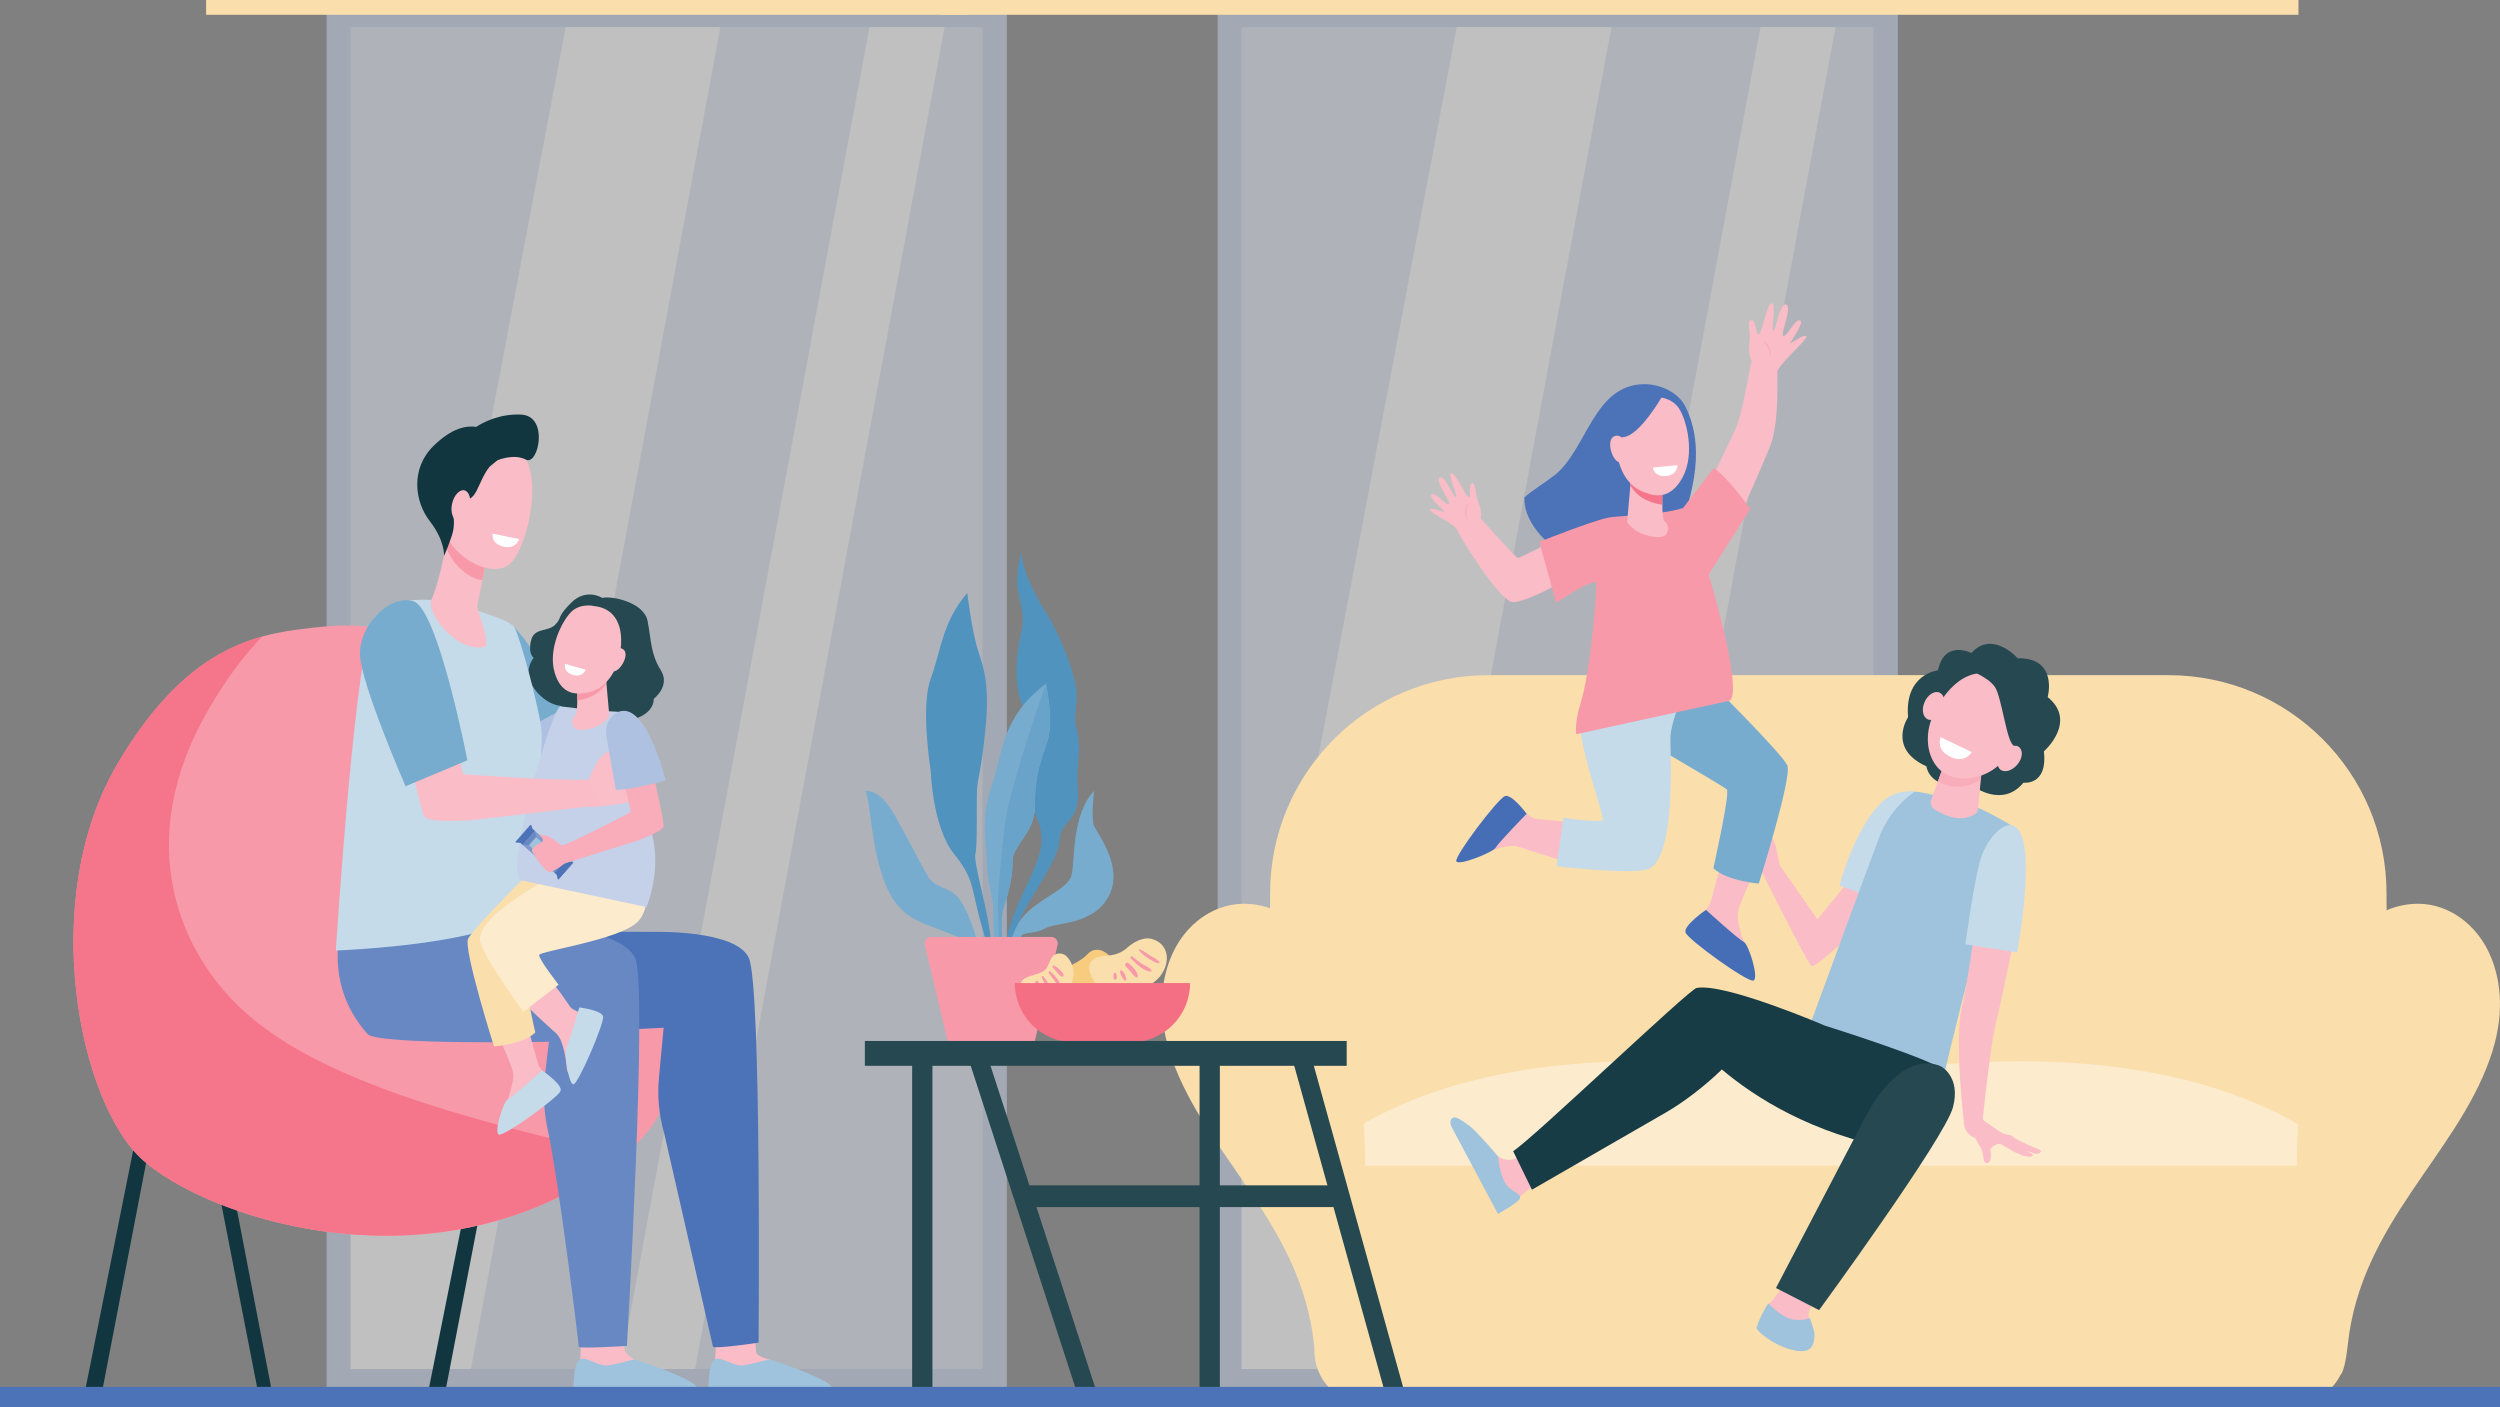 <svg xmlns="http://www.w3.org/2000/svg" id="Layer_1" x="0" y="0" viewBox="0 0 2736.4 1540.2" xml:space="preserve"><rect x="0" y="0" width="2736.4" height="1540.2" fill="#808080" stroke="none"/><style>.st0{opacity:.5}.st1{fill:#c4d1e8}.st2{fill:#dee5f2}.st3{fill:#fff}.st4,.st5{fill:#fadeac}.st5{opacity:.5}.st6{fill:#fcebcd}.st7{fill:#5093bf}.st8{fill:#78acce}.st9{fill:#6aa3c9}.st10{fill:#f799a9}.st11{fill:#f7cc7f}.st12{fill:#f46e84}.st13{fill:#fabcc6}.st14{fill:#c5dbea}.st15{fill:#9fc3dc}.st16{fill:#264850}.st17{fill:#f9acb9}.st18{fill:#4c72b8}.st19{fill:#183c45}.st20{fill:#11363f}.st21{fill:#f5758a}.st22{fill:#6788c3}.st23{fill:#afc1e0}.st24{fill:#7e99cc}.st25{fill:#fabec8}.st26{fill:#466eb6}</style><g class="st0"><path d="M357.5 5H1102v1520H357.5z" class="st1"></path><path d="M383.8 29.7h691.6v1468.8H383.8z" class="st2"></path><path d="M678.6 1498.5h82.1L1033.9 29.7h-82.2zM788.5 29.7H619.2L383.8 1271.3v227.2h131.6z" class="st3"></path></g><g class="st0"><path d="M1332.8 5h744.5v1520h-744.5z" class="st1"></path><path d="M1359.1 29.7h691.6v1468.8h-691.6z" class="st2"></path><path d="M1653.9 1498.5h82.1L2009.1 29.7H1927zM1763.8 29.7h-169.3l-235.4 1241.6v227.2h131.5z" class="st3"></path></g><path d="M1629.1 739h744.3c131.9 0 238.8 106.9 238.8 238.8v353.7h-1222V977.8c0-131.9 106.9-238.8 238.9-238.8z" class="st4"></path><path d="M1619 1090.1h764.3c100.1 0 185.2-73.4 216.2-175.6 8.2 26.8 12.6 55.6 12.6 85.6v305.4c0 14.3-10.2 26-22.7 26H1413c-12.6 0-22.7-11.6-22.7-26v-305.4c0-30 4.4-58.8 12.6-85.6 31 102.2 116 175.6 216.1 175.6z" class="st5"></path><path d="M1489.1 1231.8c125.9-73.5 289.4-75.8 397.8-66.3 77.5 6.8 155.4 6.8 232.9 0 108.5-9.5 271.9-7.2 397.8 66.3l24 65.8s-43.3 107-50.5 107c-7.2 0-487.8-6.9-487.8-6.9s-480.6 6.9-487.8 6.9c-7.2 0-50.5-107-50.5-107l24.1-65.8z" class="st6"></path><path d="M1280.8 1049.8c15.2-39.3 50.5-63.7 88-60.3 130.6 11.9 125.4 285.6 125.3 286.4h1020c-.1-.9-5.3-274.6 125.3-286.4 37.5-3.4 72.8 21 88 60.3 10.1 26.1 14.5 62.6-2.1 109.3-37.6 106.1-141 180.1-155.4 311.8-2.2 20.4-5.1 31.1-8.4 34.6-8.4 16.5-24.1 27.6-42 27.6H1487.3c-26.9 0-48.7-24.9-48.7-55.5v-3.1c-.1-1.1-.3-2.3-.4-3.5-14.4-131.7-117.8-205.7-155.4-311.8-16.5-46.8-12.1-83.3-2-109.4z" class="st4"></path><path d="M1321.4 1123c0 27.3 19.4 49.4 43.3 49.4s43.3-22.1 43.3-49.4c0-27.3-19.4-49.4-43.3-49.4s-43.3 22.1-43.3 49.4zM2591.9 1123c0 27.3 19.4 49.4 43.3 49.4s43.3-22.1 43.3-49.4c0-27.3-19.4-49.4-43.3-49.4s-43.3 22.1-43.3 49.4z" class="st5"></path><path d="M225.6 0h834v16.2h-834z" class="st4"></path><path d="M1028.7 0h1487.1v16.2H1028.7z" class="st4"></path><path d="M1085.9 1053.2h-3.2c-1.1-10.8-3.1-22.8-6.9-35.4-14-47.4-7.9-53.5-31.6-83.2-23.7-29.6-25.5-91.1-25.5-91.1s-11.4-69.8 0-100.5c11.4-30.7 12.3-61.5 40-94 0 0 5.3 43.5 11.9 63.2 6.6 19.8 12.8 38.6 8 86-4.9 47.4-7.9 51.4-9 63.7-1.1 12.3.6 64.1-2 72.7-2.6 8.6 15.4 67.8 16.7 93.3.2 7.7.9 16.4 1.6 25.3z" class="st7"></path><path d="M1075.8 1053.2c-4.6-10.6-12.6-21-26.7-27.3-36.9-16.5-61.8-16.1-78.9-55.6-17.1-39.5-17.1-93.5-23-104.7 0 0 15.8-2.6 31.6 25.7s26.5 49.4 35.7 65.9c9.1 16.5 22.3 11.9 33.5 24.4 9.4 10.5 18 34.9 21.3 47.3 1.1 4 2.6 7.9 4.7 11.5 1.9 3.3 4.1 7.3 5.4 10.2.3.6.6 1.6.9 2.8h-4.5z" class="st8"></path><path d="M1179.8 866c2.6 33.8-18.9 31.2-19.8 52.7-.9 21.5-29 58-42 83.9-6.8 13.5-9.3 34.1-10.1 50.7h-10.5c4-42.2 21.2-71.5 31.4-95.1 13.2-30.3 15.1-44.1 4-67.8-11.2-23.7 5.3-85-10.7-112.3-15.9-27.3-7.8-70.2-4.1-86.6 3.7-16.5-.4-27.7-3.7-45-3.3-17.4 3.7-42.6 3.7-42.6.6 21.5 17 50.9 28.8 69.8 11.9 18.9 34.2 70.2 31.6 93.5-2.6 23.3-1.3 25-1.3 25 8.4 31.2.1 40 2.7 73.8z" class="st7"></path><path d="M1117.1 1025.8c-1.3 4-5.7 14.3-9.6 27.5h-6.4c2.9-16.7 8-36.1 16.5-47.2 17.1-22.4 51.4-32 55.3-48.3 4-16.2-.4-65 24.6-92.2 0 0-3.5 30.3 0 38.4 3.5 8.1 33.4 45.9 15.8 77.5-17.6 31.6-57.1 27.7-69.4 34.7-12.3 6.9-24.6 3-26.8 9.6zM1132.9 880c.4 32.5-25 44.8-24.6 62.8.4 18-5.3 37.3-10.1 51.8-3.1 9.2-1.4 34.7-.8 58.7h-7.1c-1.8-17.6-3.7-43-3.1-54.3.9-15.4-6.1-27.7-7-54.4-.9-26.8-6.6-50.9 5.3-84.7 11.9-33.8 9.7-74.2 59.3-111.5 0 0 8.8 39.5 2.2 61-6.7 21.4-14.6 38.1-14.1 70.6z" class="st8"></path><path d="M1132.9 880c.4 32.5-25 44.8-24.6 62.8.4 18-5.3 37.3-10.1 51.8-3.1 9.2-1.4 34.7-.8 58.7h-2.9c-.4-5-.8-8.2-.8-8.2l-1.5-60.6s2.9-47.4 8.2-86c5.3-38.6 44.3-150.2 44.3-150.2s8.8 39.5 2.2 61c-6.6 21.5-14.5 38.2-14 70.7z" class="st9"></path><path d="M1082.6 1025.5h68c4.6 0 8.1 4.4 7 8.9l-24.8 104.5c-.8 3.3-3.7 5.5-7 5.5h-81.7c-3.3 0-6.2-2.3-7-5.5l-24.8-104.5c-1.1-4.5 2.4-8.9 7-8.9h63.3z" class="st10"></path><g><path d="M1220.7 1064.7s-1.1 26.2-36.5 37c-32.6 9.9-47.9-22.6-33.5-32.6 14.5-10 32.1-16.2 39.4-24.4 13.3-14.9 34.1 5.9 30.6 20z" class="st11"></path><path d="M1166.2 1045.7c2.9 2.3 5.3 6 6.5 8.8 3.6 8 2.9 16.9-1.3 24.6-10.7 19.1-52 30.7-55.5 7.7s22.2-16.3 29.4-26.8c3.2-4.7 3.7-10.6 8.1-14.3 3.6-3 9.8-2.4 12.8 0zM1212.5 1045.9c8.2-.4 16-3.5 22-9.1 4.4-4.2 15.7-11.6 25.7-9.2 18.2 4.4 22.4 24.6 9.6 41-11.3 14.4-55.2 35-72.8 4.7-12.4-21.2 1.5-26.8 15.5-27.4z" class="st4"></path><path d="M1268 1054.4c-3.9-.5-7.6-3.3-10.9-5.4-3.7-2.3-7.3-5.1-10.1-8.4-.8-.9.4-1.9 1.3-1.4 3.7 2 7.3 4.6 10.9 6.9 3.2 2.1 7.2 3.7 9.7 6.6.6.7 0 1.8-.9 1.7zM1259.7 1063.3c-6.2.9-17.7-9.6-22-14.3-1.1-1.1.7-3.1 1.9-2 3.3 3 6.8 5.6 10.6 8.1 3.1 2 8 3.7 10.1 6.8.4.4.2 1.3-.6 1.4zM1243.3 1069.6c-2.3-1.4-3.7-3.6-5.4-5.6-1.8-2.2-3.9-4.2-5.8-6.5-1.7-2.1 1-4.8 3.1-3.3 4.1 3.1 9.6 8.8 10.2 14.1.1 1.2-1.1 1.9-2.1 1.3zM1230.8 1073.1c-2.2-2.6-4.9-6.5-4.8-10.1 0-2.6 5.6 0 6.8 9.3 0 1-1.3 1.6-2 .8zM1221.7 1065.4c2.6 7.7-2 7.8-2.6 6-.7-1.8-.3-4.1.2-5.9.3-1 2-1.1 2.4-.1zM1153.5 1056.9c2.6 1.2 4.6 2.7 6.7 4.7 1.8 1.8 4 3.7 3.9 6.3 0 .7-.8 1.3-1.4 1.2-2.3-.5-3.5-2.5-5-4.2-1.9-2.1-3.8-4-5.5-6.1-.7-.9.2-2.4 1.3-1.9zM1149.6 1063.3c2.7 2.2 9.3 9.1 10.2 12.6.3 1.2-1.3 2-2.2 1.4-2.1-1.4-3.2-3.8-4.7-5.7-1.6-2.2-3.4-4.3-4.9-6.5-.7-1.1.5-2.7 1.6-1.8zM1142.3 1068.7c1.7 2.4 7.3 10.6 7.9 13.7.2 1.1-1.3 2.1-2.1 1.3-3.6-3.3-5.8-9.3-7.7-13.8-.6-1.1 1.1-2.3 1.9-1.2zM1135.7 1073.9c1.3 1.4 2 3.1 2.8 4.9 1.9 4 3.1 6.1 1.5 7.2-1.2.9-2.4.5-3.1-.7-.7-1.2-3.5-7.9-3.7-10.3 0-1.3 1.5-2.1 2.5-1.1zM1127.8 1078.9c2.8 1.9 4.8 6 2.9 7.4-.8.6-1.5.7-2.3.2-1.8-1.1-.6-3.5-2.2-5.8-.8-1.1.4-2.6 1.6-1.8z" class="st10"></path><path d="M1175.6 1140.9h62.1c35.8 0 64.9-29 64.9-64.9h-191.8c0 35.9 29 64.9 64.8 64.9z" class="st12"></path></g><g><path d="M2095.7 932.1c-4.6-6.2-54.7 1.8-56 8.8-1.2 7-50.5 65.4-50.5 65.4l-41.3-59.4s-3.6-18.9-4.5-21.9c-1.8-5.7-5.6-11.8-10.2-12.1-4.6-.3 2.1 7.2 2.3 8.4.7 3.1-5.1 2.7-5.1 2.7s-13.7-12.9-12.7-18.2c1-5.2.5-16.9-3.5-15.5-2.1.7-4.1 8.4-4.5 12.2 0-4.4-.2-9.4-1.5-10.3-2.4-1.5-4.5 1.4-4.5 3.2 0 1.7-.3 20.3.4 22.7.7 2.2 21.1 29.7 23.7 35.2 0 0 50.2 100.3 54.7 103.8 4 3 27.2-21 47.1-35.8 20.1-15 80.4-69.7 66.1-89.2z" class="st13"></path><path d="M2013.5 969.2l52 19.4s13.9-43.2 19.3-64c6.6-25.3 12.9-58.6 9.7-58.6-9.1-.3-21.9 1.5-31.3 9.1-32.3 26.5-49.7 94.1-49.7 94.1z" class="st14"></path><path d="M2058.2 913c-3.1 7.4-78.3 212.2-78.3 212.2 85 72.3 148.8 47.7 148.8 47.7s35.2-148.3 44.3-167.4c6-12.6 35.8-97.8 27.8-102.5-10.2-6-25.7-15-39.1-20.1-11.5-4.3-57.1-16.9-66-16.3-.1 0-24.3 15.2-37.5 46.4z" class="st15"></path><path d="M2208.4 720.5s-27.3-31.3-50.6-5.8c0 0-29.6-14.9-36.5 19 0 0-36.9 3.7-32.8 51.3 0 0-23.1 34.4 20.1 53.8 0 0 1.5 15.9 22.8 20.5s28.5 1.3 28.5 1.3 31.7 24.2 54.9-3.9c0 0 26.8 3.6 22.4-34.3 0 0 37.1-32.6 4.1-59.4.1.1 11.8-43.4-32.9-42.5z" class="st16"></path><path d="M2191.6 823c-5.8 6.7-6.8 15.3-2.3 19.2 4.5 3.9 12.9 1.6 18.6-5.1 5.8-6.7 6.8-15.3 2.3-19.2-4.4-3.9-12.8-1.6-18.6 5.1zM2106.6 768.4c-3.6 8.1-2 16.6 3.5 19 5.5 2.4 12.8-2.2 16.3-10.3 3.6-8.1 2-16.6-3.5-19-5.4-2.4-12.8 2.2-16.3 10.3zM2125.5 843.5c-.1.6-7.7 21-11.7 31.8-1.5 4 0 8.5 3.7 10.8 9.8 6.1 29.3 15.3 45 4.4 1.4-1 2.3-2.6 2.5-4.3l4.8-50.5-44.3 7.8z" class="st13"></path><path d="M2121.3 854.9c10.2 7 24 8.9 40.7 1.8 2.1-.9 4.1-1.9 6-2.9l1.7-18.1-44.3 7.8c0 .3-1.8 5.2-4.1 11.4z" class="st17"></path><path d="M2192.7 743.2s15.2 10.9 18.8 31.2c3.6 20.2-9.2 69.8-52.6 76.9-43.4 7.1-56.8-34.9-44.4-65 12.4-30.2 40.8-63.9 78.2-43.1z" class="st13"></path><path d="M1935 926.8l-3 1.6c-1.6.8-3.4.3-4.2-1.2l-31.1-59.2c-.8-1.5-.1-3.3 1.4-4.1l3-1.6c1.6-.8 3.4-.3 4.2 1.2l31.1 59.2c.8 1.5.2 3.3-1.4 4.1z" class="st18"></path><path d="M1670.2 1261.4s-11.1 10.6-23.5 7.6c-12.4-3.1-36.1-29.5-42.8-31.1-6.7-1.7-10.6.6-10.6.6l45 84.8 25.4-13.8 16.6-13.2-10.1-34.9z" class="st13"></path><path d="M1639.7 1265.8s2.1 26.5 12.6 34.6c10.6 8.1 11.9 7 11.4 11.1-.4 4.1-24.1 17.2-24.1 17.2l-50.8-95.3c-3.2-6.8.1-12.7 7-9.3 4.8 2.3 8.8 5.7 11.5 7.4 8.1 5.4 32.4 34.3 32.4 34.3z" class="st15"></path><path d="M2128.6 1172.9c-3.9-10.4-130.9-50.2-130.9-50.2s-110.1-47.3-140.7-41.3c-8.4 1.6-180.6 166.3-200.8 178.6l20.6 42.2s118.3-68.2 146.9-84.7c19.6-11.3 42.7-29.1 61-46.9 36.3 30.7 98.2 70.1 189.7 87.4 41.4 7.7 58.1-74.7 54.2-85.1z" class="st19"></path><path d="M1966.9 1377.3s-18 38.5-28.3 47.2c-10.4 8.7-10.5 29.8-11.1 32.5-.6 2.7 11.1 11.1 32.6 16.5s22.9.5 24.1-7.8c1.1-8.3-6.3-22.2-4.3-29.8 2-7.6 18.7-31.4 18.7-31.4l-31.7-27.2z" class="st13"></path><path d="M1961.6 1477.5c22.2 5.5 23.4-5.9 24.5-14.4.7-5.4-3.2-13.5-4.9-20.3-2.5.8-6.5 2.4-16.8 1.7-10.7-.7-21.8-11.1-28.9-17.7-7.1 10-12.4 24.1-12.9 26.4-.6 2.7 16.8 18.8 39 24.3z" class="st15"></path><path d="M2040.5 1225c-16.2 30.9-96.6 184.8-96.6 184.8l47.2 24.2s138-188.8 146.6-222.2c8.7-33.4-13.1-44.5-13.1-44.5s-41.3-24.1-84.1 57.7z" class="st16"></path><path d="M2124.3 806.9l33.9 16.3s-7 12.5-22.1 5.8c-18.5-8.2-11.8-22.1-11.8-22.1z" class="st3"></path><path d="M2156.4 733.9s18.9 6.8 26.8 17.5c7.9 10.6 13.4 63.5 21.4 64.6 8.1 1.2 23.2-23.3 22.9-29.7-.4-6.4-4.7-29.3-5.7-30.7s-13.3-14.6-16-16.4c-2.7-1.8-25.5-11.3-25.5-11.3l-23.9 6z" class="st16"></path><path d="M2233.9 1260c0-1.1-.9-1.4-1.7-1.8-8.4-3.3-16.7-6.8-24.6-11.1-1.3-.7-2.6-1.5-3.7-2.5-2-1.8-4.3-2.6-6.9-2.8-1.4-.1-2.7-.5-4-1-4.2-1.6-14.9-10.1-20.7-13.5-1.3-.8-2.1-2.3-1.9-3.8 2.7-26.5 9.5-85.7 14.3-104.2 6.2-23.7 28.1-132.6 28.1-132.6l-46.6-3.7s-10.4 82.5-19.1 121.2c-6.7 29.9-.3 100.8 2.3 121.4-.4 14.5 9.3 18.5 11.5 19.6 1.2.6 2.2 1.7 2.7 3 .9 2.4 2.1 4.6 3.6 6.6 1.2 1.5 1.9 3.1 2.3 5 .8 3.3 1.4 6.6 2 9.9.4 2.2 1.3 3.2 3 3.3 1.8.2 3.1-.8 3.8-2.9 1.1-3 1.1-6.1.5-9.3-.5-2.9.1-4.3 2.5-5.9 1.4-.9 2.8-1.8 4.5-2.4 1.6-.6 3.3-.9 4.9 0 2.8 1.9 5.6 3.6 8.6 5.1l2.4 1.5c.1 0 1.3.8 1.3.8.2.1 4.5 2.3 6.1 2.8 1.2.5 3.2 1.3 4.9 2 1.5.6 5.1 1 5.2 1.1 1.5.5 3 .5 4.5-.1.6-.2 1.2-.5 1.2-1.3 0-.7-.4-1.2-1-1.5-1-.6-6-3.1-5.8-3.3 1.6.6 6.5 2.2 8.1 2.8 2.1.7 4.2.6 6.2-.4.6-.5 1.5-.9 1.5-2z" class="st13"></path><path d="M2207.9 1042.5l-56.6-8.9s7.7-58.2 15.2-88.4c6.1-24.7 24.1-44.6 35.9-41.8 30.1 7.3 5.5 139.1 5.5 139.1z" class="st14"></path></g><g><path d="M946.7 1139.3h527.4v27.2H946.7z" class="st16" transform="rotate(-180 1210.366 1152.948)"></path><path d="M1119.7 1297.3h344.8v23.8h-344.8z" class="st16" transform="rotate(-180 1292.127 1309.264)"></path><path d="M998.4 1152.9h22.2v371.5h-22.2zM1313 1152.9h22.2v371.5H1313zM1178.9 1524.5l-119.8-368.4 19.6-6.3 121.9 374.7zM1516 1524.5l-102.5-369.2 19.9-5.5 104.1 374.7z" class="st16"></path></g><g><path d="M111.5 1524.5H92.7l70-350.1 15.6 2.9zM659.5 1524.5h19.7l-69.8-350.1-15.6 2.9zM487.2 1524.5h-18.7l70-350.1 15.6 2.9zM282.6 1524.5l15.3.1-67.1-348.6-15.7 2.8z" class="st20"></path><path d="M350.8 686.2c-61.8 6.6-141.9 13.6-222.2 150-87.8 149-41.6 371.6 27.7 433.5s295.7 138.2 486 23.9c0 0 139.2-70.9 80.3-185.9-90.7-177-102.3-212.2-142.8-281.6-40.7-69.5-97.8-154-229-139.9z" class="st10"></path><path d="M128.5 836.1C183.3 743 238 710.2 286.9 696.7c-18.9 19.6-38.1 44.7-57.2 77.3-87.8 149-31.1 271.7 38.2 333.6 61.5 54.9 168.7 103 409.7 155.6-17.9 19.8-35.4 30.4-35.4 30.4-190.3 114.3-416.7 38-486-23.9S40.7 985.2 128.5 836.1z" class="st21"></path><path d="M637.4 1448.2s-2.4 40-2.4 40.1c-.9 5.1-4.4 17.6-4.4 22.2 0 17.3 82.3-14.7 63.9-22.4-1.7-.7-10.4-6-11-11.9-.8-9.1-3-27.5-3-27.5l-43.1-.5z" class="st13"></path><path d="M694.3 1487.9s-19.3 5.3-29.2 6.6c-9.9 1.3-23-9.8-30-6.8-7.7 3.3-7.4 33.2-7.4 33.2s103.7 8.5 132.8-.3c11.5-3.4-26.7-20.3-66.2-32.7z" class="st15"></path><path d="M785.1 1448.2s-2.4 40-2.4 40.1c-.9 5.1-4.4 17.6-4.4 22.2 0 17.3 82.3-14.7 63.9-22.4-1.7-.7-14.1-2.9-14.7-8.8-.8-9.1-2.4-37.2-2.4-37.2l-40 6.1z" class="st13"></path><path d="M842 1487.9s-19.3 5.3-29.2 6.6c-9.9 1.3-23-9.8-30-6.8-7.7 3.3-7.4 33.2-7.4 33.2s103.7 8.5 132.8-.3c11.5-3.4-26.7-20.3-66.2-32.7z" class="st15"></path><path d="M519.8 1019.2l196.8.8s88.9-2.3 103 28.4c14.1 30.7 10.7 421.2 10.7 421.2s-47.5 7.1-49.9 4.5L727 1240.4c-5.7-19.8-7.7-40.5-5.7-61.1l5.1-54.4-81.2 4.2s-92.1-1.5-122.4-32c-30.4-30.6-3-77.9-3-77.9z" class="st18"></path><path d="M378.5 997.5l211.6 13s91.1 7.4 105.1 38.1c14.1 30.7-9 424.6-9 424.6s-52.8 3.3-52.7.9c.1-2.8-21.7-180.4-33.8-236.6-3.8-17.9-5.2-36.1-4-54.4l5.2-42.8s-187.7 3.8-198.6-8.5c-55.3-61.9-23.8-134.3-23.8-134.3z" class="st22"></path><path d="M616.1 772.2l-56.7 3v59.3l58-4.2z" class="st23"></path><path d="M564.8 803.9s-49.2-36-64.1-61.7c-14.9-25.8 10.1-9 35.7-15.8 9.7-2.6 7.2-59.3 25.5-40.8 30 30.2 54.5 90.3 54.5 90.3l-51.6 28z" class="st8"></path><path d="M659.1 654.4s-17.3-11.1-33.8 5.2c-16.5 16.3-9.5 16-17.6 24.2-8.1 8.2-23.1 2.7-26.5 17.5-3.4 14.8 3 18.7 3 18.7s-8.9 10.1-4.6 23.5c4.2 13.4 19.1 27.5 33.9 29.1 0 0 19 16.8 42 16.1 23-.7 15.4-2.4 24.3-.4s35.7-4.7 35.8-23.4c0 0 18.6-14.1 7.6-31.5-11-17.4-10.4-32.5-14.3-53.4-3.9-20.8-38.9-28-49.8-25.6z" class="st16"></path><path d="M491.9 659.5s-54.7-13.4-81.5 15.5c-21 22.6-42.8 365.4-42.8 365.4s189.1-6.6 214.2-50.3c0 0 12-167.2 11.1-188.2-1-21-24-106.9-30.4-116.1-6.4-9.2-70.6-26.3-70.6-26.3z" class="st14"></path><path d="M490.9 584.7s-.3 1.6-.8 4.2c-2.4 12.7-11.4 54.7-17.5 66.3-7.4 14 25.3 58.5 56.9 53.1 9.4-1.6-7.9-40.9-7.1-45.1 1.6-8 3.8-18.8 6-30 1.2-6.3 2.5-12.7 3.7-18.7 3.4-17 6.1-31 6.1-31l-47.3 1.2z" class="st13"></path><path d="M489.7 591c.5-2.6.8-4.2.8-4.2l47.2-1.2s-2.8 13.9-6.1 31c-1.2 6-2.4 12.3-3.7 18.6-7.3-1.1-14.9-4.6-22.5-11.3-8.3-7.3-13.8-16-17.1-25.4.6-3 1.1-5.5 1.4-7.5z" class="st10"></path><path d="M625.1 1103.2c5.4 4.7 22.2 9.3 22.2 9.3-2.8 19.7-19.6 66.8-19.6 66.8s-6.7-3.2-7.2-8.9-3-31.8-11.9-39.5c-2.3-2-27.9-24.8-48.6-46.1 7.2-8.2 29.9-9.9 36-18.9 11.9 10.7 27.3 35.7 29.1 37.3z" class="st13"></path><path d="M634.1 1102.7s-11.1 38.8-14.2 43.7c-2.5 4 2.4 41.5 7.9 40.4 5.5-1.1 33.9-67.2 32.3-74.2-1.6-7-26-9.9-26-9.9z" class="st14"></path><path d="M588.9 1164.6c2.4 6.6 15.1 18.5 15.1 18.5-12.8 15-52.4 46.1-52.4 46.1s-4.3-5.9-1.8-10.9 15.2-36 11.3-46.8c-1-2.8-8.4-23.7-15.4-35.5 10.7-3.3 21.3-8.4 31.3-12.9 5 14.8 11.1 39.3 11.9 41.5z" class="st13"></path><path d="M593.3 941s-73.4 72.5-80.9 86.5c-5.6 10.5 28.3 117.9 28.3 117.9s31.9-2.4 45.2-15.3c0 0-16.9-75-13.4-78.3 3.5-3.4 87.4-52 87.4-52l-10.4-44.4-56.2-14.4z" class="st4"></path><path d="M671.9 899.1s-29.2 38.7-44.3 47.2c-11.6 6.6-107 54.1-102.1 83.6 2.8 16.7 47.4 77.6 47.4 77.6l38.5-29.7s-22.3-28.4-21.2-32.6c1.1-4.2 86.6-16.3 107.2-35.7 20.7-19.4 8.1-75.5 8.1-75.5l-33.6-34.9z" class="st6"></path><path d="M704.8 849c-8.7-53.7-21.4-69.4-21.4-69.4-11.7-1.1-33.2-1.6-33.2-1.6s-22.4-3.5-36.6-4.8c-9.3-.9-63.2 186.1-43 190.4 42.2 9.1 137 29.2 137 29.2s15.8-36.9 7-75.7c-7.6-34.6-9.8-55.4-9.8-68.1z" class="st1"></path><path d="M593.3 1171.6s-31.8 29-37.6 31.8c-4.7 2.3-15.5 36.6-9.6 38.5 6 1.9 65-40.7 67.5-47.8 2.4-7.1-20.3-22.5-20.3-22.5z" class="st14"></path><path d="M631.8 753.1s.8 26.9-1.7 29.4-6 6.7-2.3 13.1c3.7 6.4 19.8 2.3 27.3-1.3 7.2-3.5 11.9-10.1 11.9-10.1l-3.8-42.6-31.4 11.5z" class="st13"></path><path d="M642.5 764.2c5.2-1.8 14.2-5.3 21.2-16.6l-.5-6-31.4 11.5s.2 6.6.1 13.5c4.4-.2 8.1-1.5 10.6-2.4z" class="st10"></path><path d="M668.7 720.5s4.2-15.2 13-10.1-3.7 26.8-11.4 24.2-1.6-14.1-1.6-14.1z" class="st13"></path><path d="M650.4 663.4s-14.7-3.7-24.9 6.1-25.9 40.8-18.5 66.4c7.4 25.5 24.6 23.6 31.7 22.8 7.1-.8 21.3-3 32.7-22.7 11.3-19.8 17.3-68.6-21-72.6zM443 804.3l53.2-6.1s8.8 44.3 10.8 49.2c0 0 98.4 7.4 137.6 6l11.8 29.4c-7.6.5-13.9.3-17.6.6-7.3.8-123 14.4-123 14.4s-46.5 3.4-51.1-3.7c-4.8-7.1-21.7-89.8-21.7-89.8z" class="st13"></path><path d="M443.9 860.6s-49-112.4-49.9-144c-.9-31.6 31-65.8 58.1-58.7 27.1 7.1 59.5 174.3 59.5 174.3l-67.7 28.4z" class="st8"></path><path d="M641 733l-22.7-6.4s-1.9 8.8 8 11.9c12.1 3.7 14.7-5.5 14.7-5.5z" class="st3"></path><g><path d="M507 493.9c-1.3-.9-30.3 70.6-16.6 95.8 13.7 25.2 48.9 41.4 66.2 28.8 19.2-14 38.9-93.7 14.9-122.3-24.1-28.5-64.5-2.3-64.5-2.3z" class="st13"></path><path d="M570.5 453.8c-23.9-1.2-42.3 8.9-49.2 13.4-10.6-1.4-26.2.7-46.8 20.9-25.4 24.9-20.7 61-4 82.4 16.6 21.4 15.6 38 15.6 38s9-20.9 10.1-28.8c.7-4.7 1-9.9.1-14.4-2.2-12 15.3-15.1 22-22.9 5.2-6 9.4-21.7 17.6-31.6l8.6-7s17.7-7.7 31.2-.7c13.6 6.9 25.5-47.8-5.2-49.3z" class="st20"></path><path d="M513.9 555.4c-2.2 9.1-8.2 15.4-13.4 14.2-5.2-1.3-7.7-9.6-5.6-18.7 2.2-9.1 8.2-15.4 13.4-14.2 5.3 1.2 7.8 9.6 5.6 18.7z" class="st13"></path><path d="M539.3 584.1l28.9 5.9s-2.9 10.8-15.7 8.6c-15.6-2.7-13.2-14.5-13.2-14.5z" class="st3"></path></g><g><path d="M586 909.3h20.4v46.3H586z" class="st24" transform="rotate(-48.701 596.262 932.494)"></path><path d="M581.3 902.9l-1.5.4v.9l-1 .2v.9l-1 .3v.9l-1.1.2v.9l-1 .3v.9l-1 .3v.9l-1 .2v.9l-1 .3v.9l-1.1.3v.9l-1 .2v.9l-1 .3v.9l-1 .2v.9l-1.1.3.1.9-1.1.3v.9l-1 .2v.9l-1 .3v1.5h.1l4.9.4 2.6 2.3 13.5-15.4-2.7-2.3-1.5-4.3v.1zM627.5 943.4l-4.7-1.1-2.4-2.2-13.5 15.3 2.5 2.2 1.1 4.9v.2l.1-.1 1.4-.1.1-1.1 1-.1.1-1.1.9-.1.1-1 .9-.1.1-1.1.9-.1.1-1.1.9-.1.1-1 1-.1.1-1.1.9-.1.1-1.1h.9l.1-1.1.9-.1.1-1.1.9-.1.2-1 .9-.1.1-1.1.9-.1.1-1.1h.9l.1-1.1.9-.1.1-1.1.9-.1.2-1.6h-.1z" class="st18"></path><path d="M590.3 914.5h11.8v36h-11.8z" class="st15" transform="rotate(-48.701 596.201 932.448)"></path><path d="M572.1 924.9l6.7.1 7.8-8.8-1-6.7zM606.9 955.4l-1.1-6.6 7.8-8.9 6.8.2z" class="st22"></path></g><path d="M716.7 856.8c-5.3 2.5-15.7 7.1-16 5.9-.3-1.1 6.9-4.2 15.1-9.4-.6-2.4-1.3-4.8-2-7.3-2.1 1-4.2 1.8-6 2.8-5.4 2.8-9.3 5-9.3 4.7 0-.4-1.5-.6 1.2-2.6 2.7-2.1 8.7-4.9 13.1-8.2-.7-2.5-1.4-5.1-2.1-7.6-.5.4-.8.7-.8.7s-13.6 6.9-14.6 4.9c-.4-.8 7-5.9 13.6-12.1-.8-3-1.6-5.8-2.3-8.4-1.1.9-2.2 1.8-2.8 2.2-2.2 1.6-9 5.7-9 5.7s-24.4 13.2-25.3 11.2c-.8-2-1-7.9.2-9.2 1.2-1.4 4.8-2.6 6-4 1.2-1.4 1.7-4.3.1-6-1.6-1.7-10 2.5-10 2.5s-6.8 3.5-9.7 8c-10 15.8-10.4 20.8-11.7 22.8l11.2 29.4c5.3-.6 16.4-1.9 24.1-3 10.4-1.5 19.6-7.7 22.4-8.6.4-.1 7.5-2.8 16.1-8.5-.4-1.8-.9-3.8-1.5-5.9z" class="st25"></path><path d="M683.6 858.2s6.6 27.5 6.7 30.8c0 0-50.4 26.5-73.1 36-.3.1-.6.2-.9.2-.5.1-1 .5-1.5.1-2.2-1.8-10.3-7.4-13.9-9.7-1-.6-2.1-1-3.3-1.2-2.6-.3-7.4-1-7.4-1l3.3 4c1 1.2.9 3.1-.3 4.2s-2.7 1.7-4.3 2.4c-2 .8-3.9 2.4-5.5 4-1.5 1.6-1.5 3.7-.2 5.6.8 1.2 2.1 2.2 2.5 3.5.7 2.2 12.5 18.3 16.4 17.6 1.9-.4 10-5 12.8-7.3 2.1-1.7 4.4-2.8 6.8-3.4.5-.1 1-.3 1.5-.5 17.2-5.6 75.2-23.5 75.2-23.5s27.2-10.2 28-15.5c.8-5.2-11.2-56.6-11.2-56.6l-31.6 10.3z" class="st17"></path><path d="M728.6 854.4s-43.8 11.7-54.7 10c0 0-9.6-54.7-10.1-58.1-2.2-15.4 5.8-23.7 12.5-26.8 30.8-13.9 52.3 74.9 52.3 74.9z" class="st23"></path></g><path d="M0 1518h2737.2v22.2H0z" class="st18"></path><g><path d="M1856.2 503.1c.8-19.8-2.1-39.3-11.2-57.7-7.8-15.8-27.2-24.8-44.8-24.9-56-.1-63.2 72-98.8 99.8-10.7 8.3-22.6 15.2-32.8 24.1-.2 6 .8 11.9 2.7 17.3 11 29.2 39.1 45.7 66.1 60.5 24.4 13.1 50.3 18.7 76.8 19.9 9.8-19.9 16.8-41.9 24.4-62.5 8.8-24.6 16.4-50.2 17.6-76.5z" class="st18"></path><path d="M1899.9 468.9c6.4-14.4 14.5-59.1 17.2-74.3-.6-1.2-3.9-8.2-2.1-21 1.3-9-3.4-24.7 2.3-23.1 5.7 1.6 4.3 17.4 8.1 15.1 3.8-2.3 8.9-35.1 14.1-33.6 5.2 1.5-1.7 32.1 1.6 30s6.6-30.7 13.9-28.6c7.3 2.1-6.9 33.3-3 34.4 3.9 1.1 12.4-18.8 18.2-17.1 5.9 1.7-12.8 26.6-10.8 25.4 2-1.2 15.9-10.7 17.8-8.1 2.1 3-30.8 31-31.8 39.1.2 21 1.1 59.1-8.2 82.1-11.3 28-39.2 90-39.2 90l-43.6-15.4c0 .1 37.9-77.8 45.5-94.9z" class="st13"></path><path d="M1929.5 372.3c2.1 1.2 3.8 2.9 5.2 4.9.1.4 5.2 6.2 2.8 14.7-.4-5.5-.9-11.4-8-19.6z" class="st17"></path><path d="M1620.7 567.4s1.9-7.1-2.9-18.8c-3.1-7.5-2.7-22.2-7-19.5-4.4 2.7.3 16.1-3.3 14.9-3.6-1.2-15.2-28.4-19.2-26-3.9 2.4 8.6 27.5 5.3 26.4-3.3-1.1-12.3-25.1-17.9-21.7-5.6 3.5 13.1 27.3 10.2 29.2-3 1.9-14.4-13.5-18.9-10.7-4.5 2.8 16.6 20.2 14.6 19.6-1.9-.6-15.6-5.8-16.5-3-1.1 3.1 27.3 15.5 29.9 22.4 2.6 6.9 46.1 77.3 60.5 78.9 14.4 1.6 83.8-35.2 90-49 6.2-13.7 2-29.5-7.2-32.4-9.2-3-74.2 34-77.1 33-2.9-1.1-40.5-43.3-40.5-43.3z" class="st13"></path><path d="M1608.1 548.9c-1.6 1.8-2.7 3.9-3.5 6.2 0 .4-3.1 7.5 1.7 14.8-1.2-5.2-2.5-11 1.8-21z" class="st17"></path><path d="M1679.6 896c-7.5-2.6-21-16.2-21-16.2-17.3 13.4-53.2 55.1-53.2 55.1s6.7 4.6 12.4 2c5.7-2.6 32.1-14.4 44.3-10.1 3.2 1.1 38.9 13.2 70.6 21.4 3.9-11.4-6.8-34-1.5-44.7-16.8-5.6-49.1-6.6-51.6-7.5z" class="st13"></path><path d="M1671 890.7s-31 31.7-34.1 37.4c-2.5 4.6-41 20.3-42.9 14.5-1.9-5.9 45.8-69 53.4-71.3 7.5-2.3 23.6 19.4 23.6 19.4z" class="st26"></path><path d="M1872.1 988.2c-2.6 7.2-16.6 20.4-16.6 20.4 14.1 16.5 57.7 50.7 57.7 50.7s4.7-6.5 2-12c-2.8-5.5-16.7-39.6-12.4-51.5 1.1-3.1 9.3-26.1 16.9-39.1-11.8-3.6-23.4-9.2-34.5-14.2-5.5 16.4-12.2 43.4-13.1 45.7z" class="st13"></path><path d="M1867.2 742.2s80.8 79.8 89 95.2c6.2 11.5-31.1 129.7-31.1 129.7s-35.1-2.7-49.7-16.8c0 0 18.5-82.5 14.7-86.2-3.9-3.7-96.2-57.3-96.2-57.3l11.5-48.9 61.8-15.7z" class="st8"></path><path d="M1849.4 740.1s-21.1 49-21.1 68.1c0 14.6 6.5 131.8-24.4 143.1-17.5 6.4-100.1-3.1-100.1-3.1l7.5-53.1s39.3 5.8 42.7 2.5c3.5-3.3-31.5-91.7-24.2-122 7.3-30.3 67.9-48.8 67.9-48.8l51.7 13.3z" class="st14"></path><path d="M1875.6 512.6s9.9 3 40.2 44.2l-48.7 77-29.7-71.5 38.2-49.7z" class="st10"></path><path d="M1804.6 562.9s26.9-3 36.6-6.6c9.7-3.5 73.2 206.1 51 210.9-46.4 10-166.9 36.5-166.9 36.5s-2.1-12 4.4-32.7c11.3-35.8 17.6-117.8 17.6-132.2 0-8.5-44 20.9-44 20.9l-18.4-66.6s56.1-22.5 75.8-26.6c5.5-1.1 43.9-3.6 43.9-3.6z" class="st10"></path><path d="M1867.3 995.9s35 32 41.4 35c5.2 2.5 17.1 40.3 10.5 42.4-6.6 2.1-71.6-44.8-74.3-52.6-2.6-7.7 22.4-24.8 22.4-24.8z" class="st26"></path><path d="M1819.6 537.4s-.9 29.6 1.9 32.4c2.8 2.8 6.7 7.4 2.6 14.4-4.1 7.1-21.8 2.6-30.1-1.5-7.9-3.9-13-11.1-13-11.1l4.1-46.8 34.5 12.6z" class="st13"></path><path d="M1807.8 549.7c-5.7-2-15.6-5.8-23.3-18.3l.6-6.6 34.5 12.6s-.2 7.2-.1 14.9c-4.9-.3-9-1.7-11.7-2.6z" class="st21"></path><path d="M1812.5 434.5s16.7-.4 25.3 12.6c8.5 13 17.8 50.1 3.7 75.8-14.1 25.6-32.1 19.3-39.6 16.7-7.4-2.6-22.1-8.4-29.5-32.3-7.4-23.9-2-77.8 40.1-72.8z" class="st13"></path><path d="M1809.2 511.7l26.9-2.5s.3 10.3-11.5 11.7c-14.4 1.8-15.4-9.2-15.4-9.2z" class="st3"></path><path d="M1818.9 434.6s-24.1 41.7-41.3 43.7c-17.2 1.9-19.5 24.1-19.5 24.1s5.7-54.1 22.8-64c17.1-9.8 38-3.8 38-3.8z" class="st18"></path><path d="M1779 491.3s-.8-17.4-11.5-14c-10.7 3.4-2.5 29.6 6.3 28.8 8.8-.9 5.2-14.8 5.2-14.8z" class="st13"></path></g></svg>